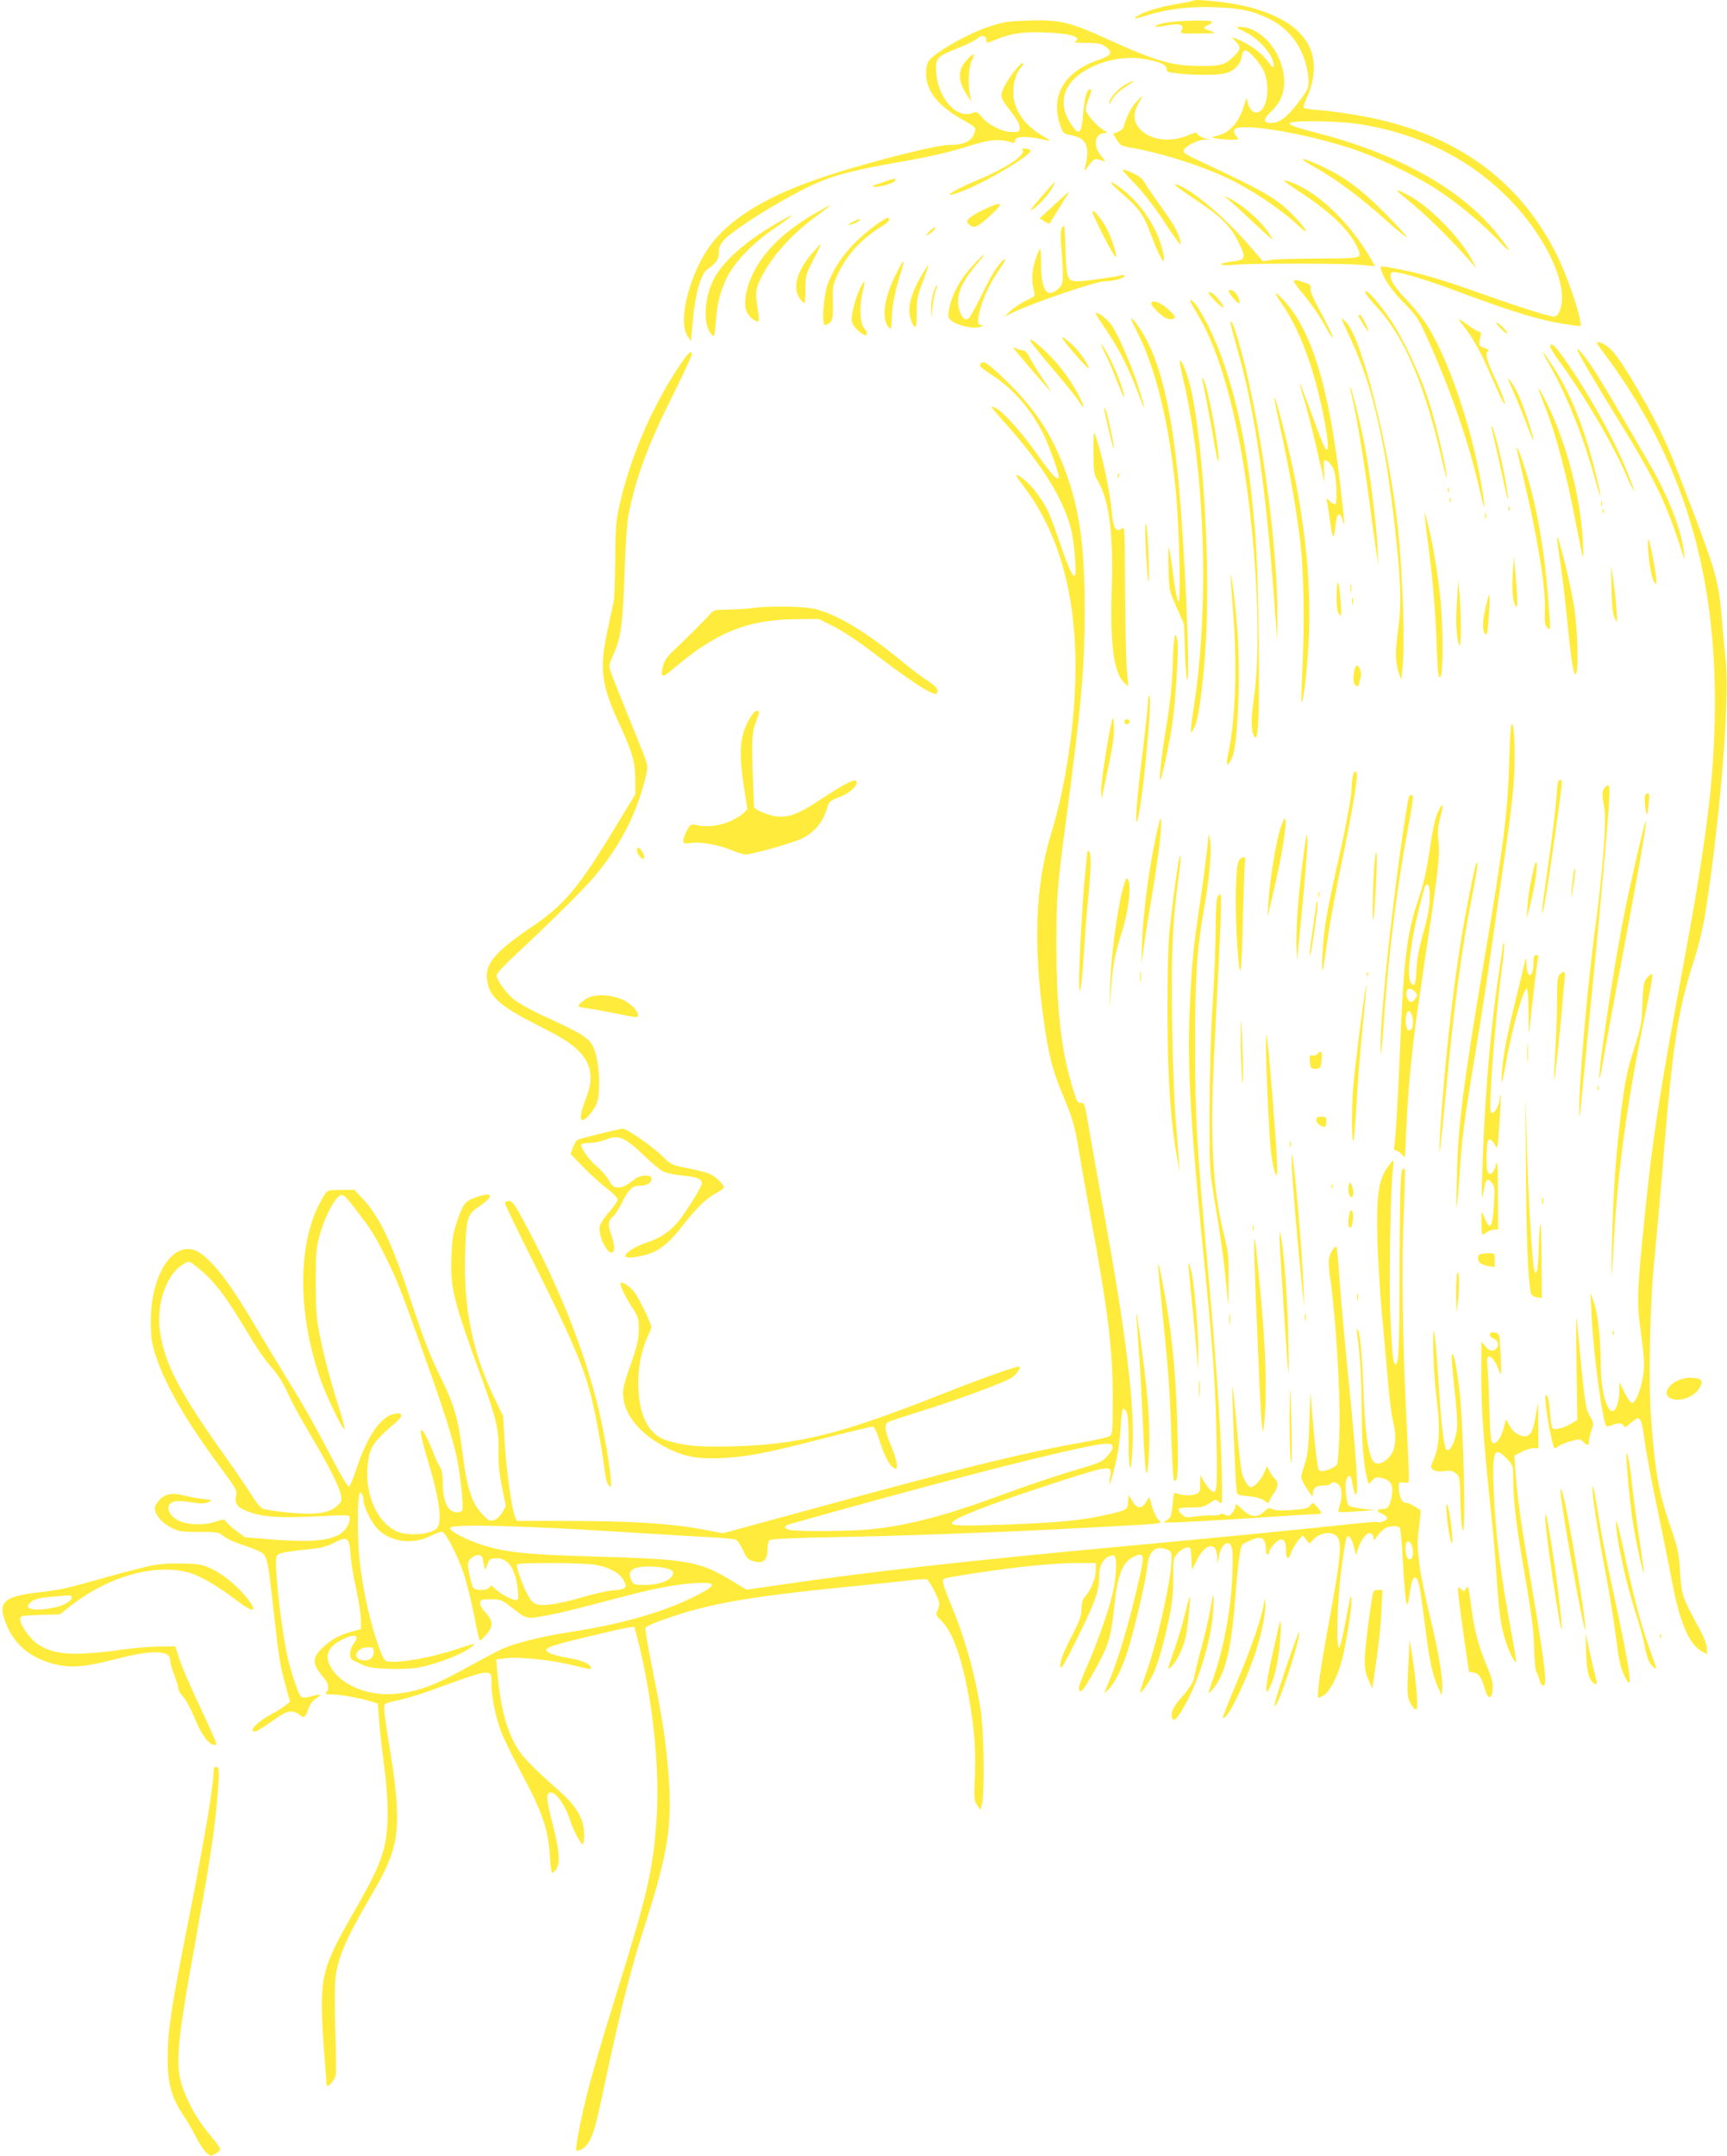 <?xml version="1.0" standalone="no"?>
<!DOCTYPE svg PUBLIC "-//W3C//DTD SVG 20010904//EN"
 "http://www.w3.org/TR/2001/REC-SVG-20010904/DTD/svg10.dtd">
<svg version="1.0" xmlns="http://www.w3.org/2000/svg"
 width="1026pt" height="1280pt" viewBox="0 0 1026 1280"
 preserveAspectRatio="xMidYMid meet">
<g transform="translate(0,1280) scale(0.1,-0.1)"
fill="#ffeb3b" stroke="none">
<path d="M7090 12797 c-3 -3 -50 -13 -105 -22 -100 -17 -193 -46 -230 -71 -26
-19 -11 -17 60 5 118 37 255 54 403 48 151 -5 221 -20 322 -69 125 -61 209
-179 229 -321 12 -82 9 -91 -61 -182 -62 -81 -108 -115 -155 -115 -51 0 -51
22 1 70 72 67 93 158 60 271 -37 128 -147 230 -247 229 -29 0 -27 -3 30 -30
70 -34 145 -111 163 -166 15 -44 5 -56 -17 -23 -43 62 -117 118 -201 150 l-27
10 28 -29 c32 -34 29 -48 -20 -93 -47 -44 -69 -50 -181 -51 -178 0 -266 25
-571 163 -214 98 -278 113 -461 107 -131 -5 -154 -9 -245 -40 -99 -33 -259
-120 -323 -175 -27 -22 -35 -38 -39 -75 -12 -108 54 -205 197 -288 104 -59
100 -56 88 -92 -16 -46 -61 -68 -141 -68 -67 0 -296 -54 -593 -140 -398 -116
-646 -243 -797 -411 -143 -156 -239 -485 -172 -585 l20 -29 12 132 c13 147 48
268 84 293 55 39 69 59 69 99 0 31 7 49 31 76 61 69 400 276 566 345 108 45
233 76 488 120 155 27 278 55 378 86 149 47 199 52 275 29 16 -6 22 -3 22 8 0
31 76 32 200 1 14 -3 0 8 -30 26 -116 66 -180 159 -180 262 0 60 18 118 47
150 9 10 14 21 11 23 -10 10 -83 -81 -110 -136 -30 -62 -30 -64 47 -164 31
-41 44 -68 43 -85 -3 -23 -7 -25 -49 -24 -58 2 -138 42 -176 89 -27 33 -31 34
-59 23 -92 -34 -201 89 -212 241 -6 86 2 95 128 145 52 20 104 46 116 57 26
24 54 19 54 -10 0 -18 3 -18 60 5 90 37 162 47 295 41 149 -6 217 -28 171 -54
-8 -5 22 -8 69 -8 69 0 88 -4 112 -21 47 -35 37 -54 -41 -80 -204 -69 -288
-214 -227 -389 17 -47 20 -50 61 -57 97 -17 120 -71 84 -198 -5 -19 1 -14 25
18 33 44 34 45 91 24 8 -3 0 11 -17 31 -52 59 -40 137 20 137 20 0 19 2 -8 18
-43 27 -105 99 -105 122 0 10 9 42 20 70 16 40 17 50 6 50 -19 0 -33 -49 -41
-143 -9 -116 -22 -133 -62 -79 -54 73 -68 147 -39 216 52 124 274 215 455 187
95 -15 141 -34 141 -60 0 -17 10 -21 68 -27 87 -11 227 -11 274 -1 55 11 97
51 104 98 4 26 12 39 22 39 26 0 98 -85 116 -136 39 -116 0 -254 -66 -229 -18
7 -38 47 -39 78 0 12 -8 -5 -18 -38 -30 -103 -87 -166 -164 -182 -31 -7 -31
-7 -7 -14 14 -4 52 -7 84 -8 58 -1 59 -1 42 18 -10 11 -16 28 -14 38 11 55
479 -26 764 -133 129 -47 327 -146 434 -215 124 -80 276 -206 371 -306 85 -90
84 -76 -3 34 -207 263 -580 474 -1053 598 -164 43 -188 52 -180 65 10 16 282
12 398 -5 365 -55 674 -209 912 -456 179 -186 305 -423 305 -576 0 -61 -22
-113 -48 -113 -27 0 -222 62 -427 135 -262 94 -383 128 -568 160 -37 6 -38 5
-32 -17 18 -57 65 -126 138 -199 72 -72 83 -90 137 -208 134 -296 245 -615
305 -876 38 -169 45 -165 15 10 -56 330 -188 722 -311 926 -27 45 -86 121
-133 169 -83 86 -111 139 -88 162 14 14 170 -30 379 -108 355 -132 518 -181
682 -203 l63 -8 -6 41 c-11 69 -84 275 -133 374 -229 467 -630 747 -1208 841
-66 11 -159 23 -208 27 -48 3 -89 10 -92 14 -3 4 6 32 19 61 124 281 -31 482
-429 555 -94 17 -236 29 -245 21z"/>
<path d="M6964 12670 c-40 -4 -80 -13 -90 -19 -25 -14 -6 -14 70 0 67 12 93 1
75 -32 -9 -18 -5 -19 103 -18 100 1 109 2 76 13 -50 15 -55 24 -24 35 14 6 26
15 26 21 0 11 -126 11 -236 0z"/>
<path d="M5746 12446 c-58 -60 -58 -121 -1 -211 l26 -40 -8 35 c-14 63 -9 172
10 209 24 48 13 51 -27 7z"/>
<path d="M6689 12300 c-43 -23 -99 -84 -98 -108 0 -14 2 -14 9 3 15 34 43 62
94 94 55 34 52 41 -5 11z"/>
<path d="M6748 12192 c-30 -33 -55 -84 -74 -150 -2 -7 -17 -18 -32 -25 l-29
-12 22 -36 c21 -33 29 -37 97 -48 168 -30 393 -101 548 -173 145 -67 323 -185
433 -287 70 -65 57 -32 -19 49 -103 109 -166 146 -567 334 -76 35 -98 49 -95
63 4 22 82 63 123 64 l30 1 -33 9 c-18 6 -35 16 -38 24 -5 11 -14 10 -52 -7
-109 -47 -231 -31 -292 38 -38 44 -40 92 -5 152 13 23 22 42 21 42 -2 0 -19
-17 -38 -38z"/>
<path d="M6075 11910 c19 -31 -93 -106 -270 -180 -158 -66 -229 -118 -91 -66
138 52 413 214 408 241 -1 6 -13 11 -28 13 -18 2 -24 0 -19 -8z"/>
<path d="M7787 11821 c151 -84 287 -185 461 -341 57 -51 106 -90 109 -87 3 3
-55 66 -128 140 -143 144 -239 215 -373 278 -115 54 -158 60 -69 10z"/>
<path d="M6734 11718 c52 -53 116 -134 176 -225 52 -79 97 -143 101 -143 10 0
-4 48 -29 95 -11 22 -53 86 -94 141 -40 56 -81 116 -90 133 -16 29 -57 54
-125 75 -12 4 12 -27 61 -76z"/>
<path d="M5245 11718 c-76 -25 -83 -32 -24 -25 51 7 99 26 99 39 0 11 -5 10
-75 -14z"/>
<path d="M7709 11669 c183 -118 301 -228 349 -326 21 -43 24 -55 14 -65 -10
-10 -74 -13 -250 -13 -130 0 -255 -4 -278 -9 l-40 -8 -88 101 c-149 171 -353
340 -431 356 -19 4 19 -25 105 -82 163 -108 218 -161 266 -257 48 -97 45 -109
-31 -118 -96 -12 -91 -29 6 -20 109 9 627 9 746 0 l92 -8 -30 53 c-121 204
-303 380 -457 440 -76 30 -68 18 27 -44z"/>
<path d="M6205 11653 c-96 -111 -93 -108 -69 -95 28 15 99 93 118 131 9 17 15
31 13 31 -2 0 -30 -30 -62 -67z"/>
<path d="M6601 11714 c2 -6 39 -41 81 -78 89 -77 113 -114 162 -244 54 -147
92 -190 61 -71 -39 150 -147 299 -279 385 -16 10 -27 14 -25 8z"/>
<path d="M8310 11657 c8 -7 53 -45 100 -84 85 -71 222 -208 314 -313 l48 -55
-28 53 c-67 128 -250 315 -372 380 -63 34 -86 41 -62 19z"/>
<path d="M6261 11582 l-84 -78 27 -18 c15 -10 29 -16 31 -14 1 2 22 35 45 73
24 39 49 80 58 93 8 12 13 22 11 22 -2 0 -42 -35 -88 -78z"/>
<path d="M7310 11604 c25 -21 81 -72 125 -114 44 -41 91 -84 104 -95 l25 -20
-21 34 c-45 73 -159 174 -243 215 -34 17 -33 16 10 -20z"/>
<path d="M5845 11556 c-38 -18 -78 -42 -88 -53 -16 -19 -16 -21 3 -38 26 -24
48 -14 123 55 87 79 76 90 -38 36z"/>
<path d="M4845 11535 c-229 -131 -369 -290 -410 -467 -17 -77 -8 -127 32 -158
38 -30 46 -26 39 23 -20 131 -19 143 8 202 58 127 178 265 328 376 119 88 119
90 3 24z"/>
<path d="M6490 11541 c0 -19 131 -273 138 -267 12 12 -33 140 -67 194 -40 61
-71 93 -71 73z"/>
<path d="M4617 11476 c-186 -106 -327 -232 -379 -338 -57 -116 -62 -273 -10
-324 16 -17 17 -13 24 72 10 120 24 175 65 263 43 91 155 208 283 295 132 91
137 100 17 32z"/>
<path d="M5195 11458 c-136 -100 -231 -218 -277 -344 -27 -76 -38 -244 -16
-244 8 0 22 8 32 18 13 16 16 37 14 118 -2 92 0 103 28 164 59 124 142 213
276 295 31 19 40 36 21 42 -4 2 -39 -20 -78 -49z"/>
<path d="M5068 11484 c-16 -8 -28 -17 -28 -19 0 -7 60 17 66 26 8 13 -7 10
-38 -7z"/>
<path d="M6311 11451 c-11 -20 -12 -47 -5 -130 14 -190 13 -209 -20 -237 -66
-57 -100 -9 -101 142 0 56 -3 100 -7 98 -3 -2 -16 -34 -28 -70 -22 -65 -23
-131 -5 -191 6 -20 0 -25 -46 -46 -30 -14 -72 -41 -94 -61 l-40 -37 43 21
c129 63 502 190 556 190 51 0 116 18 116 31 0 6 -8 8 -17 5 -33 -10 -217 -36
-259 -36 -64 0 -68 11 -74 189 -4 140 -6 153 -19 132z"/>
<path d="M5519 11424 c-21 -24 -22 -26 -3 -16 25 13 50 42 37 42 -5 0 -20 -12
-34 -26z"/>
<path d="M4827 11299 c-92 -105 -121 -208 -76 -270 11 -16 23 -29 27 -29 4 0
7 37 7 83 0 78 2 86 47 175 27 50 46 92 44 92 -3 0 -25 -23 -49 -51z"/>
<path d="M5777 11221 c-72 -77 -121 -167 -137 -251 -10 -51 -9 -56 11 -73 36
-29 125 -50 167 -39 25 7 30 10 15 11 -27 1 -29 22 -9 98 20 74 59 155 111
229 24 35 40 64 36 64 -22 0 -79 -85 -136 -205 -35 -72 -71 -137 -79 -144 -22
-18 -42 0 -57 49 -24 79 8 160 109 278 63 74 46 65 -31 -17z"/>
<path d="M5316 11158 c-66 -136 -80 -259 -34 -304 11 -12 14 -3 16 57 2 76 20
167 53 267 12 35 19 66 16 69 -3 3 -26 -37 -51 -89z"/>
<path d="M5482 11177 c-45 -75 -71 -139 -78 -190 -7 -46 8 -108 29 -126 10 -7
13 11 13 82 0 81 5 104 37 187 20 52 35 96 33 97 -1 1 -16 -21 -34 -50z"/>
<path d="M7686 11132 c-2 -4 24 -41 59 -82 35 -41 88 -116 117 -167 28 -51 53
-91 55 -89 5 5 -25 68 -84 177 -33 61 -50 103 -47 116 4 15 -1 23 -23 31 -50
19 -71 23 -77 14z"/>
<path d="M5111 11091 c-25 -49 -51 -143 -51 -186 0 -22 10 -40 33 -63 34 -33
57 -41 57 -20 0 6 -8 20 -17 30 -24 26 -28 127 -10 208 9 36 14 66 12 68 -2 2
-13 -14 -24 -37z"/>
<path d="M5546 11064 c-9 -26 -15 -70 -15 -98 l2 -51 7 65 c5 36 13 78 19 94
7 16 10 31 7 33 -2 2 -11 -17 -20 -43z"/>
<path d="M7300 11071 c0 -13 50 -71 60 -71 15 0 -11 60 -30 70 -23 12 -30 13
-30 1z"/>
<path d="M8110 11068 c0 -10 29 -48 64 -85 172 -184 293 -470 402 -953 13 -58
21 -82 18 -55 -9 87 -74 354 -116 474 -50 146 -139 333 -212 445 -68 102 -155
200 -156 174z"/>
<path d="M7180 11062 c0 -12 81 -94 87 -88 8 8 -44 74 -67 86 -11 6 -20 7 -20
2z"/>
<path d="M7614 10998 c65 -94 121 -211 170 -360 64 -192 125 -508 98 -508 -11
0 -28 42 -111 270 -28 74 -50 131 -50 127 -1 -4 12 -53 29 -107 16 -55 45
-166 64 -248 18 -81 39 -167 45 -192 l10 -45 -3 62 c-2 34 -2 64 1 67 12 12
42 -16 57 -54 16 -41 23 -190 9 -203 -3 -4 -18 3 -31 15 -23 22 -24 22 -19 3
3 -11 11 -62 18 -113 6 -51 15 -95 19 -97 4 -2 10 23 13 56 8 90 29 101 48 25
11 -41 3 44 -22 254 -67 558 -167 884 -326 1060 -24 27 -49 50 -54 50 -4 0 11
-28 35 -62z"/>
<path d="M7070 11014 c0 -3 19 -38 43 -77 111 -185 202 -473 267 -852 84 -493
115 -1110 70 -1425 -20 -141 -19 -204 5 -237 22 -29 28 162 22 622 -6 418 -13
552 -42 820 -52 471 -164 862 -314 1102 -23 37 -51 63 -51 47z"/>
<path d="M6840 10997 c0 -15 55 -69 87 -86 22 -11 53 -6 53 9 0 5 -21 27 -46
49 -46 40 -94 54 -94 28z"/>
<path d="M6510 10936 c0 -3 29 -47 64 -99 74 -109 131 -221 186 -367 49 -130
51 -119 5 27 -39 124 -120 312 -159 369 -29 43 -96 92 -96 70z"/>
<path d="M8070 10925 c0 -2 14 -26 30 -52 17 -26 30 -44 30 -41 0 18 -41 98
-50 98 -5 0 -10 -2 -10 -5z"/>
<path d="M6720 10905 c0 -3 18 -41 40 -84 108 -216 186 -538 225 -931 21 -213
32 -679 15 -664 -6 7 -21 81 -31 165 -11 84 -22 156 -25 159 -3 3 -4 -53 -2
-125 3 -129 4 -131 48 -230 l44 -100 6 -162 c3 -89 8 -165 13 -169 20 -20 -13
753 -49 1146 -42 465 -115 763 -230 936 -34 50 -54 73 -54 59z"/>
<path d="M7970 10909 c0 -4 22 -53 49 -110 140 -295 221 -654 281 -1253 24
-241 25 -357 4 -502 -16 -112 -14 -185 8 -245 l13 -34 6 55 c17 141 4 566 -27
850 -50 470 -214 1120 -305 1215 -16 16 -29 27 -29 24z"/>
<path d="M8691 10869 c59 -73 105 -157 167 -300 32 -74 64 -144 71 -155 29
-45 -2 45 -50 146 -50 107 -58 143 -38 156 7 4 -2 12 -22 18 -34 12 -36 15
-23 69 4 18 2 27 -6 27 -7 0 -33 15 -59 33 -74 53 -78 53 -40 6z"/>
<path d="M7310 10883 c0 -6 15 -65 34 -130 109 -378 173 -811 226 -1518 l18
-240 1 130 c3 440 -103 1203 -230 1645 -27 94 -49 145 -49 113z"/>
<path d="M8890 10884 c0 -13 58 -69 65 -63 2 3 -11 21 -30 39 -19 19 -35 29
-35 24z"/>
<path d="M6311 10793 c7 -20 150 -185 156 -179 8 8 -52 97 -89 132 -49 45 -72
61 -67 47z"/>
<path d="M6120 10781 c0 -10 47 -68 194 -242 44 -52 88 -109 99 -127 30 -51
31 -30 1 30 -40 80 -101 166 -163 232 -65 68 -131 122 -131 107z"/>
<path d="M6566 10700 c20 -41 54 -120 75 -175 42 -110 53 -109 15 1 -25 74
-84 196 -111 229 -9 11 1 -14 21 -55z"/>
<path d="M9514 10723 c484 -639 693 -1325 673 -2208 -9 -384 -56 -745 -192
-1475 -135 -724 -179 -1008 -225 -1470 -42 -415 -46 -501 -27 -640 26 -195 29
-233 18 -302 -13 -81 -45 -158 -65 -158 -8 0 -28 28 -45 63 l-30 62 -1 -58 c0
-61 -23 -121 -43 -115 -38 12 -67 135 -67 282 -1 148 -17 293 -40 361 l-21 60
6 -130 c9 -216 66 -639 88 -662 4 -3 18 -1 32 5 35 16 64 15 71 -3 5 -12 13
-9 40 15 19 16 38 30 43 30 19 0 28 -30 40 -125 7 -55 33 -194 56 -310 58
-279 79 -384 110 -543 45 -235 99 -362 173 -405 l32 -19 0 35 c0 22 -15 63
-40 109 -109 202 -109 202 -119 343 -7 121 -12 142 -65 295 -62 182 -84 306
-107 618 -16 228 -7 692 20 947 11 110 34 368 51 574 55 682 89 904 178 1181
31 94 58 206 71 285 90 565 148 1273 123 1520 -7 60 -17 170 -23 243 -19 235
-31 275 -266 882 -69 180 -135 312 -253 511 -94 158 -134 210 -182 235 -47 25
-51 15 -14 -33z"/>
<path d="M9210 10743 c0 -8 22 -45 49 -82 150 -203 321 -493 403 -683 23 -53
44 -95 46 -94 2 2 -15 50 -38 107 -77 195 -230 471 -378 681 -55 77 -82 101
-82 71z"/>
<path d="M6020 10735 c0 -5 193 -230 223 -260 5 -5 -17 31 -51 80 -33 50 -68
107 -78 128 -11 23 -25 37 -37 37 -10 0 -27 5 -38 10 -10 6 -19 8 -19 5z"/>
<path d="M9370 10724 c0 -12 110 -200 253 -431 212 -342 292 -512 381 -809 3
-10 3 5 0 34 -12 126 -88 325 -196 513 -290 502 -349 599 -412 674 -14 17 -25
25 -26 19z"/>
<path d="M4026 10613 c-161 -246 -282 -531 -347 -818 -19 -85 -23 -131 -24
-315 -1 -118 -5 -228 -8 -245 -3 -16 -20 -94 -37 -172 -50 -235 -39 -327 68
-558 78 -169 96 -230 96 -335 l1 -85 -128 -210 c-210 -346 -297 -448 -482
-574 -244 -165 -296 -235 -265 -352 20 -74 92 -133 271 -224 168 -85 217 -115
268 -166 77 -78 89 -163 41 -284 -31 -78 -38 -125 -19 -125 21 0 75 67 87 107
18 62 15 198 -7 278 -28 99 -40 108 -335 244 -60 28 -129 68 -154 88 -48 39
-102 116 -102 144 0 10 57 70 128 135 208 194 390 374 457 454 155 186 255
383 305 606 11 50 10 52 -56 215 -139 342 -164 405 -164 423 0 11 11 42 24 70
44 92 56 183 66 476 5 169 15 305 24 354 43 222 117 420 275 733 55 112 101
210 101 218 0 33 -24 10 -84 -82z"/>
<path d="M9197 10648 c103 -176 203 -422 272 -668 51 -186 53 -157 2 43 -64
250 -144 447 -245 602 -31 47 -58 85 -60 85 -3 0 11 -28 31 -62z"/>
<path d="M7025 10566 c136 -562 162 -1373 64 -1985 -10 -68 -17 -126 -14 -129
2 -3 14 15 25 40 27 62 59 335 68 591 16 455 -22 1056 -87 1382 -18 89 -57
195 -71 195 -4 0 3 -42 15 -94z"/>
<path d="M5827 10643 c-14 -14 -5 -23 65 -69 126 -81 232 -202 307 -352 30
-60 91 -228 91 -251 0 -35 -39 5 -132 137 -99 138 -194 243 -245 271 -13 6
-23 9 -23 6 0 -4 44 -56 98 -116 203 -230 323 -422 372 -599 23 -81 40 -290
23 -290 -14 0 -40 60 -94 218 -57 165 -66 185 -126 269 -39 56 -103 113 -126
113 -4 0 17 -32 46 -70 277 -364 367 -896 267 -1577 -29 -193 -56 -318 -111
-502 -88 -293 -100 -652 -38 -1090 28 -201 52 -296 108 -430 66 -158 77 -196
101 -346 12 -71 41 -236 65 -366 109 -588 136 -806 136 -1109 0 -171 -2 -206
-15 -215 -8 -6 -72 -22 -143 -34 -370 -66 -697 -146 -1548 -378 l-610 -166
-85 16 c-213 42 -441 57 -873 57 l-267 0 -11 27 c-20 54 -49 260 -60 426 l-10
170 -54 111 c-128 267 -181 530 -172 842 6 227 11 242 87 294 94 64 76 88 -35
47 -52 -20 -67 -40 -100 -139 -23 -69 -29 -105 -33 -208 -6 -194 8 -251 186
-740 81 -224 96 -290 94 -410 -2 -75 4 -137 20 -218 l23 -113 -20 -37 c-12
-21 -32 -41 -47 -46 -24 -9 -32 -6 -59 20 -73 69 -103 155 -130 369 -27 215
-48 288 -136 468 -57 115 -98 221 -168 433 -122 371 -192 516 -302 630 l-39
40 -79 -1 c-76 0 -79 -1 -98 -30 -156 -245 -168 -661 -30 -1075 35 -106 144
-333 150 -313 2 5 -14 66 -36 134 -51 161 -84 287 -113 429 -19 96 -22 147
-22 310 0 169 3 205 22 273 26 94 75 197 108 228 29 27 34 24 118 -86 81 -105
104 -142 165 -264 67 -133 91 -193 232 -590 119 -333 163 -473 193 -606 20
-91 41 -288 33 -309 -9 -22 -53 -20 -76 3 -27 27 -41 83 -41 161 0 41 -5 73
-14 86 -8 11 -31 61 -51 112 -20 50 -44 97 -52 104 -15 12 -16 9 -10 -28 4
-22 23 -94 43 -160 65 -215 83 -354 49 -388 -38 -38 -173 -48 -240 -17 -112
51 -186 214 -172 381 10 116 28 145 172 268 44 38 37 59 -15 47 -79 -17 -157
-131 -220 -318 -20 -61 -41 -112 -47 -114 -6 -2 -51 74 -101 169 -102 197
-158 296 -276 488 -46 74 -127 209 -181 300 -143 241 -231 359 -318 425 -146
109 -301 -96 -301 -400 0 -86 5 -126 23 -185 57 -184 181 -400 398 -692 79
-106 93 -130 87 -152 -12 -48 2 -72 55 -94 82 -36 178 -45 366 -37 267 12 250
13 253 -10 1 -11 -7 -35 -18 -53 -46 -74 -168 -94 -444 -72 l-161 13 -57 43
c-31 24 -58 49 -60 56 -3 8 -17 7 -53 -5 -73 -25 -172 -22 -226 6 -68 36 -80
99 -22 113 15 4 59 2 98 -5 56 -9 78 -9 101 0 28 12 27 13 -33 20 -34 4 -79
12 -100 18 -72 20 -118 14 -152 -20 -17 -17 -31 -40 -31 -52 0 -39 38 -85 92
-114 49 -26 62 -28 169 -28 94 0 121 -3 135 -16 26 -23 69 -43 134 -64 30 -10
72 -26 92 -36 45 -23 48 -36 83 -349 32 -288 40 -335 72 -449 l26 -94 -29 -24
c-16 -12 -54 -36 -85 -52 -82 -45 -136 -101 -96 -101 12 0 32 12 150 93 49 32
80 34 115 7 29 -24 36 -19 54 35 8 25 25 48 47 62 38 26 31 28 -34 11 -38 -10
-47 -10 -59 2 -14 15 -58 144 -77 229 -32 140 -69 442 -69 562 0 45 2 48 33
58 17 6 82 15 142 21 89 8 121 16 169 40 81 41 91 34 99 -72 3 -46 18 -137 33
-203 15 -66 27 -146 28 -179 l1 -58 -52 -14 c-74 -19 -126 -48 -178 -98 -62
-59 -61 -96 6 -174 31 -34 37 -70 17 -90 -9 -9 -1 -12 35 -12 50 0 173 -23
236 -43 l36 -12 7 -100 c4 -55 17 -172 29 -260 29 -208 29 -389 1 -496 -28
-105 -63 -177 -193 -404 -140 -245 -170 -327 -176 -480 -3 -60 2 -199 11 -307
9 -109 16 -205 16 -214 0 -29 49 24 55 60 3 17 2 134 -3 260 -4 126 -4 262 0
302 14 131 60 238 212 498 136 232 163 327 153 541 -3 66 -19 201 -36 300 -41
250 -45 291 -31 300 6 4 43 14 82 22 39 8 121 33 182 55 381 138 366 136 366
36 0 -73 24 -191 56 -277 14 -36 64 -140 113 -231 136 -255 168 -349 178 -512
3 -54 9 -98 14 -98 4 0 15 10 23 22 25 35 19 113 -19 261 -39 150 -42 185 -19
194 31 12 93 -73 124 -172 16 -51 61 -135 72 -135 4 0 8 26 8 58 0 90 -41 164
-143 255 -179 158 -235 218 -270 286 -54 102 -86 235 -102 418 l-7 81 57 7
c76 10 270 -10 395 -41 117 -28 110 -27 110 -14 0 20 -55 44 -131 56 -43 7
-91 19 -106 26 -59 28 -36 39 190 94 120 29 238 56 262 60 l44 6 10 -38 c95
-358 143 -791 121 -1107 -20 -300 -53 -441 -240 -1041 -67 -213 -141 -465
-165 -560 -46 -181 -80 -355 -70 -364 3 -3 17 1 31 8 48 26 73 88 114 282 115
542 170 763 261 1047 137 428 163 590 141 889 -16 204 -32 314 -93 616 -27
137 -48 255 -45 261 2 7 44 27 93 44 269 98 505 140 1116 201 166 16 335 34
376 39 40 5 80 7 87 4 16 -6 74 -119 74 -144 0 -10 -5 -29 -11 -43 -11 -22 -8
-28 24 -59 73 -69 136 -261 178 -547 22 -149 27 -254 19 -420 -4 -83 -2 -100
14 -125 l20 -30 9 30 c17 55 13 438 -7 562 -33 213 -95 434 -178 631 -22 53
-43 109 -45 123 -5 26 -2 27 59 38 282 48 571 81 726 81 l122 0 0 -42 c0 -47
-30 -121 -62 -155 -15 -16 -22 -37 -23 -75 -1 -44 -12 -74 -63 -172 -55 -105
-77 -178 -54 -175 4 0 51 89 104 197 95 192 118 258 118 342 0 57 19 99 51
116 16 8 34 12 39 9 19 -12 11 -150 -15 -246 -28 -109 -99 -307 -156 -432 -21
-48 -39 -96 -39 -106 0 -43 20 -26 68 57 108 188 122 231 142 427 18 179 48
258 110 290 64 33 71 16 44 -102 -64 -283 -123 -484 -184 -632 l-30 -75 26 25
c36 33 87 137 117 239 43 142 105 411 112 484 10 99 48 133 119 106 22 -8 26
-16 26 -52 0 -122 -84 -498 -155 -693 -19 -54 -33 -100 -31 -102 6 -6 50 55
74 102 28 56 67 189 96 333 20 92 26 152 26 242 0 117 1 120 28 150 15 16 38
31 52 32 24 3 25 1 28 -65 l3 -68 32 63 c50 98 116 106 118 14 l1 -41 9 45
c18 91 78 108 81 23 7 -237 -34 -510 -111 -737 -17 -50 -31 -92 -31 -94 0 -12
34 26 56 63 54 93 83 235 104 515 11 151 28 282 38 296 10 13 80 44 100 44 28
0 42 -21 42 -62 0 -21 5 -38 10 -38 6 0 10 6 10 14 0 22 50 76 70 76 21 0 30
-19 30 -63 0 -54 15 -62 30 -18 7 22 26 55 41 73 l29 33 19 -25 20 -25 26 27
c31 34 89 46 124 27 49 -27 43 -102 -40 -554 -49 -269 -69 -415 -55 -415 5 0
21 9 37 20 34 25 81 120 103 210 24 101 56 297 55 343 -1 58 -6 39 -37 -130
-15 -81 -32 -147 -37 -145 -18 4 -10 279 14 467 13 99 27 184 32 189 14 15 29
-6 43 -59 l12 -48 13 40 c18 56 53 98 74 90 10 -4 17 -16 17 -28 0 -19 3 -17
23 12 12 18 34 39 47 46 31 16 77 17 86 1 4 -6 11 -70 15 -142 12 -219 21
-316 29 -311 4 2 10 29 14 59 15 128 46 135 65 13 6 -39 20 -143 31 -230 22
-177 43 -270 74 -337 l21 -45 3 34 c5 51 -16 189 -50 336 -66 282 -77 334 -88
429 -10 79 -10 119 0 198 7 54 11 100 9 102 -33 22 -66 41 -74 42 -5 1 -15 2
-21 3 -16 2 -34 47 -34 88 0 34 1 35 30 31 30 -4 30 -4 30 41 0 25 -7 181 -15
346 -23 468 -29 900 -16 1199 6 148 9 271 6 274 -24 24 -28 -44 -30 -565 -1
-510 -5 -593 -25 -593 -14 0 -20 63 -30 284 -9 209 1 781 16 884 3 23 4 42 1
42 -3 0 -20 -21 -38 -46 -50 -72 -63 -173 -56 -429 4 -115 15 -307 26 -425 11
-118 27 -298 36 -400 8 -102 22 -212 30 -245 28 -113 15 -190 -40 -233 -38
-30 -69 -28 -84 4 -28 62 -42 179 -51 414 -9 226 -21 345 -36 359 -4 3 -4 -16
0 -44 17 -114 25 -261 26 -435 0 -193 11 -328 30 -400 l11 -42 20 21 c22 24
33 25 77 10 39 -13 52 -49 39 -109 -12 -57 -23 -70 -59 -70 -33 0 -29 -16 8
-30 13 -5 24 -16 24 -24 0 -14 -44 -31 -58 -22 -4 2 -86 -4 -182 -15 -225 -25
-767 -78 -1320 -129 -943 -87 -1536 -154 -2050 -230 l-195 -28 -81 49 c-203
123 -260 132 -864 149 -371 11 -493 24 -638 72 -98 33 -187 82 -177 98 15 24
465 11 1095 -30 162 -10 360 -22 440 -26 80 -4 153 -11 163 -16 10 -5 28 -33
42 -63 20 -46 29 -55 61 -64 60 -17 84 5 84 79 0 20 6 42 13 47 7 6 164 13
382 17 359 6 937 27 1315 46 479 25 587 31 607 36 22 4 23 4 3 24 -10 10 -27
45 -36 76 l-16 57 -20 -32 c-27 -42 -53 -40 -81 7 l-22 37 -3 -42 c-3 -47 -6
-49 -135 -78 -136 -31 -278 -45 -578 -56 -334 -12 -372 -9 -308 30 59 36 273
115 586 217 338 109 341 109 327 30 -11 -72 5 -33 31 75 16 63 28 149 32 217
3 62 10 115 14 118 4 2 14 -6 21 -18 9 -16 13 -72 13 -185 0 -179 15 -198 23
-27 12 267 -37 665 -173 1414 -36 195 -75 418 -88 495 -22 131 -25 140 -45
137 -18 -3 -24 7 -46 77 -70 222 -100 476 -100 851 0 294 2 331 54 725 95 712
114 928 114 1275 0 393 -34 621 -129 861 -83 211 -183 353 -369 529 -80 75
-103 89 -119 73z m-4671 -5355 c101 -75 171 -162 289 -358 93 -154 115 -186
186 -270 25 -30 60 -87 77 -127 16 -40 75 -149 131 -243 114 -191 177 -316
187 -368 6 -31 3 -39 -24 -63 -49 -44 -121 -54 -282 -40 -74 7 -146 18 -159
24 -14 7 -42 41 -64 77 -22 36 -92 139 -157 230 -276 388 -363 554 -390 748
-22 158 38 334 134 393 39 24 37 24 72 -3z m5454 -1084 c0 -7 -14 -29 -31 -49
-25 -28 -48 -40 -118 -61 -176 -52 -331 -103 -506 -168 -333 -123 -551 -181
-777 -205 -106 -12 -420 -15 -481 -5 -41 7 -45 24 -6 35 785 221 1420 387
1734 453 159 33 185 33 185 0z m-4450 -314 c0 -33 40 -117 74 -157 73 -86 212
-109 324 -52 34 17 66 28 72 24 24 -15 92 -149 124 -245 19 -57 47 -171 63
-252 15 -81 30 -148 34 -148 4 0 21 16 38 35 42 48 41 83 -4 131 -22 23 -35
46 -33 58 3 19 10 21 64 21 58 0 65 -3 120 -46 92 -72 92 -72 191 -54 49 8
147 30 218 49 72 18 200 52 285 74 178 46 314 70 417 74 118 5 110 -17 -32
-86 -189 -92 -419 -157 -730 -206 -168 -26 -324 -65 -400 -99 -33 -15 -116
-59 -185 -97 -222 -124 -316 -158 -457 -171 -171 -14 -339 63 -388 180 -22 52
-2 96 57 131 88 51 133 44 88 -14 -11 -14 -20 -40 -20 -58 0 -31 4 -35 58 -59
48 -23 75 -28 170 -31 64 -3 139 1 175 7 123 24 269 81 327 130 21 17 4 13
-93 -19 -176 -59 -396 -93 -429 -68 -23 18 -84 209 -113 353 -37 186 -48 287
-49 455 -1 157 6 209 24 180 6 -8 10 -26 10 -40z m6231 -279 c9 -43 0 -73 -20
-69 -17 3 -28 66 -17 95 9 24 30 9 37 -26z m-5523 -66 c1 -11 5 -31 9 -45 5
-24 6 -24 18 10 9 29 17 36 43 38 76 8 124 -55 137 -180 6 -59 5 -68 -9 -68
-25 0 -95 38 -124 67 -22 22 -26 23 -34 9 -11 -19 -81 -22 -96 -3 -10 13 -32
105 -32 137 0 49 81 81 88 35z m660 -34 c83 -13 146 -44 173 -87 30 -50 22
-60 -58 -66 -37 -3 -122 -22 -188 -42 -66 -20 -152 -39 -192 -43 -84 -7 -100
2 -135 72 -24 45 -58 142 -58 162 0 10 39 13 198 13 108 0 225 -4 260 -9z
m428 -22 c37 -10 45 -15 42 -33 -5 -36 -80 -66 -164 -66 -66 0 -72 2 -82 25
-17 37 -15 52 10 69 27 19 128 21 194 5z m-1736 -499 c0 -35 -33 -56 -73 -46
-58 14 -27 76 38 76 32 0 35 -2 35 -30z"/>
<path d="M7144 10540 c25 -120 57 -294 72 -385 10 -60 20 -102 22 -93 10 52
-61 444 -90 488 -7 11 -8 9 -4 -10z"/>
<path d="M8960 10549 c0 -4 15 -40 34 -81 18 -41 50 -119 71 -173 20 -55 39
-102 42 -105 17 -18 -60 215 -93 280 -23 46 -53 90 -54 79z"/>
<path d="M8024 10480 c26 -99 72 -366 102 -590 19 -146 41 -305 49 -355 l14
-90 -5 105 c-6 128 -47 452 -75 598 -23 123 -78 344 -86 352 -3 3 -3 -6 1 -20z"/>
<path d="M9145 10475 c4 -11 22 -60 41 -108 62 -162 120 -382 175 -667 47
-242 49 -250 43 -126 -11 238 -74 506 -173 742 -43 101 -108 221 -86 159z"/>
<path d="M7571 10435 c-1 -5 17 -91 38 -190 48 -217 83 -415 112 -630 25 -180
31 -512 15 -820 -4 -93 -6 -168 -3 -165 14 13 39 253 44 421 9 289 -21 603
-88 929 -43 206 -116 488 -118 455z"/>
<path d="M6560 10375 c-1 -18 53 -245 58 -241 2 3 -6 50 -18 106 -20 97 -38
156 -40 135z"/>
<path d="M8861 10265 c-1 -5 11 -57 25 -115 14 -58 36 -157 49 -220 27 -131
33 -121 9 15 -23 135 -81 357 -83 320z"/>
<path d="M6496 10117 c1 -117 4 -136 23 -167 69 -113 96 -309 86 -640 -11
-331 12 -506 72 -561 l26 -24 -8 95 c-5 52 -9 239 -10 415 -4 475 -1 437 -26
423 -30 -19 -45 8 -53 95 -13 140 -64 374 -103 474 -5 13 -8 -29 -7 -110z"/>
<path d="M9010 10138 c0 -3 16 -73 36 -155 87 -366 136 -660 132 -799 -3 -79
0 -96 15 -111 18 -17 18 -15 12 77 -20 295 -54 530 -107 735 -34 132 -88 287
-88 253z"/>
<path d="M6641 9974 c0 -11 3 -14 6 -6 3 7 2 16 -1 19 -3 4 -6 -2 -5 -13z"/>
<path d="M8602 9890 c0 -14 2 -19 5 -12 2 6 2 18 0 25 -3 6 -5 1 -5 -13z"/>
<path d="M8612 9830 c0 -14 2 -19 5 -12 2 6 2 18 0 25 -3 6 -5 1 -5 -13z"/>
<path d="M9512 9810 c0 -14 2 -19 5 -12 2 6 2 18 0 25 -3 6 -5 1 -5 -13z"/>
<path d="M8962 9780 c0 -14 2 -19 5 -12 2 6 2 18 0 25 -3 6 -5 1 -5 -13z"/>
<path d="M9521 9764 c0 -11 3 -14 6 -6 3 7 2 16 -1 19 -3 4 -6 -2 -5 -13z"/>
<path d="M8466 9725 c2 -27 13 -117 24 -200 24 -191 38 -354 46 -577 6 -147 9
-176 21 -167 16 14 18 245 3 434 -12 143 -49 371 -80 485 -18 68 -19 70 -14
25z"/>
<path d="M8822 9735 c0 -16 2 -22 5 -12 2 9 2 23 0 30 -3 6 -5 -1 -5 -18z"/>
<path d="M6806 9570 c3 -80 9 -172 14 -205 6 -42 8 -10 4 110 -2 94 -9 186
-14 205 -7 25 -8 -8 -4 -110z"/>
<path d="M9250 9603 c0 -6 9 -71 20 -145 11 -73 29 -224 40 -336 24 -245 39
-337 52 -324 18 18 11 268 -11 403 -25 155 -101 456 -101 402z"/>
<path d="M9790 9564 c1 -70 19 -184 34 -212 l15 -27 1 31 c0 32 -38 235 -46
243 -2 2 -4 -13 -4 -35z"/>
<path d="M8987 9390 c-6 -101 1 -172 21 -192 9 -9 7 71 -7 222 l-7 75 -7 -105z"/>
<path d="M9574 9305 c2 -101 7 -150 19 -175 15 -34 16 -33 10 55 -3 50 -12
128 -19 175 l-13 85 3 -140z"/>
<path d="M7311 9380 c0 -14 6 -106 14 -205 26 -325 16 -637 -28 -847 -17 -77
-5 -89 23 -25 36 81 52 512 29 784 -12 144 -36 331 -38 293z"/>
<path d="M7941 9269 c-1 -72 3 -100 15 -115 14 -17 15 -12 9 67 -9 135 -23
163 -24 48z"/>
<path d="M8656 9236 c-9 -125 -4 -224 13 -266 12 -30 13 164 2 300 l-7 85 -8
-119z"/>
<path d="M8023 9305 c0 -22 2 -30 4 -17 2 12 2 30 0 40 -3 9 -5 -1 -4 -23z"/>
<path d="M8827 9198 c-10 -40 -17 -89 -17 -108 0 -38 14 -68 23 -52 8 11 22
232 15 232 -2 0 -12 -33 -21 -72z"/>
<path d="M8032 9230 c0 -19 2 -27 5 -17 2 9 2 25 0 35 -3 9 -5 1 -5 -18z"/>
<path d="M4470 9190 c-30 -5 -94 -8 -142 -9 -76 -1 -90 -4 -105 -22 -29 -34
-134 -139 -205 -206 -50 -46 -70 -72 -78 -103 -19 -71 -7 -78 51 -28 262 224
446 299 739 302 l135 1 87 -44 c49 -24 145 -87 214 -140 233 -178 359 -261
394 -261 5 0 10 9 10 20 0 14 -19 32 -57 57 -32 20 -101 72 -153 115 -211 174
-384 279 -516 312 -66 17 -271 20 -374 6z"/>
<path d="M6967 8858 c-4 -122 -14 -226 -35 -353 -31 -183 -49 -345 -38 -334 9
9 54 215 70 330 20 133 40 450 31 495 -13 73 -23 27 -28 -138z"/>
<path d="M8046 8819 c-10 -50 -7 -76 9 -89 12 -10 15 -7 20 17 4 15 8 34 11
41 5 16 -13 62 -25 62 -4 0 -11 -14 -15 -31z"/>
<path d="M6820 8631 c0 -21 -14 -148 -30 -282 -31 -244 -48 -438 -37 -429 26
24 98 750 74 750 -4 0 -7 -17 -7 -39z"/>
<path d="M4454 8535 c-59 -102 -67 -195 -34 -409 l20 -130 -21 -22 c-11 -12
-48 -35 -82 -50 -64 -28 -138 -37 -203 -22 -28 6 -33 4 -52 -31 -12 -21 -22
-49 -22 -60 0 -20 4 -22 43 -16 57 9 169 -11 242 -42 33 -14 71 -26 85 -26 37
0 283 69 333 94 79 40 126 97 151 183 11 37 17 42 71 63 60 23 105 61 105 89
0 29 -60 0 -236 -116 -114 -75 -171 -95 -245 -87 -45 6 -129 42 -129 56 -17
384 -16 434 10 502 24 64 24 69 5 69 -8 0 -26 -20 -41 -45z"/>
<path d="M6608 8530 c-22 -83 -69 -383 -66 -425 l3 -50 12 60 c7 33 24 115 38
183 17 81 25 146 23 190 -2 45 -5 59 -10 42z"/>
<path d="M6680 8515 c0 -8 7 -15 15 -15 8 0 15 7 15 15 0 8 -7 15 -15 15 -8 0
-15 -7 -15 -15z"/>
<path d="M8967 8298 c-10 -325 -30 -490 -152 -1213 -123 -731 -153 -972 -160
-1265 -3 -107 -3 -190 -1 -185 3 6 10 86 16 178 13 216 29 339 96 742 30 182
73 456 94 610 22 154 57 402 79 550 22 149 45 329 51 400 14 150 10 369 -6
385 -8 8 -13 -48 -17 -202z"/>
<path d="M8036 8189 c-3 -17 -6 -46 -6 -64 0 -52 -36 -245 -90 -481 -60 -268
-78 -375 -84 -524 -6 -133 3 -103 29 91 9 70 39 236 66 370 99 481 124 639
102 639 -6 0 -13 -14 -17 -31z"/>
<path d="M9247 8068 c-4 -57 -22 -211 -41 -343 -42 -295 -49 -351 -42 -344 7
7 39 206 81 509 40 291 39 280 22 280 -11 0 -16 -26 -20 -102z"/>
<path d="M9536 8125 c-19 -19 -20 -41 -5 -120 14 -75 -9 -383 -51 -690 -47
-341 -101 -955 -98 -1110 1 -52 2 -48 10 35 5 52 29 295 53 540 52 525 90 933
104 1120 19 246 18 256 -13 225z"/>
<path d="M9777 8083 c-9 -8 -7 -71 3 -103 7 -22 8 -23 9 -4 1 12 4 42 7 68 6
42 -1 57 -19 39z"/>
<path d="M8365 8048 c-75 -439 -168 -1280 -163 -1473 1 -71 3 -55 23 215 28
376 78 765 140 1094 19 99 32 183 29 188 -11 17 -23 7 -29 -24z"/>
<path d="M8547 7988 c-23 -50 -34 -100 -57 -257 -15 -102 -33 -180 -65 -274
-65 -191 -86 -358 -105 -827 -12 -310 -28 -582 -36 -627 -4 -24 -2 -33 7 -33
7 0 23 -9 34 -20 l22 -21 7 158 c13 287 36 508 91 878 107 717 111 749 99 865
-3 38 1 76 14 123 20 71 15 89 -11 35z m-53 -519 c-1 -53 -11 -111 -38 -205
-26 -94 -38 -157 -41 -220 -3 -90 -14 -113 -36 -73 -27 52 14 325 87 567 2 8
10 12 17 9 8 -3 12 -27 11 -78z m-90 -555 c19 -19 19 -24 2 -46 -18 -25 -35
-22 -46 7 -18 47 11 73 44 39z m-12 -158 c9 -40 -5 -80 -25 -73 -14 4 -21 59
-12 94 8 34 28 23 37 -21z"/>
<path d="M6886 7916 c-49 -195 -95 -516 -101 -711 l-4 -130 14 100 c7 55 29
195 49 310 19 116 40 260 47 322 11 111 9 164 -5 109z"/>
<path d="M7601 7863 c-27 -104 -58 -296 -65 -413 l-6 -95 25 105 c61 251 97
480 77 480 -5 0 -19 -35 -31 -77z"/>
<path d="M9741 7787 c-66 -284 -81 -355 -110 -512 -59 -315 -138 -850 -129
-877 2 -6 10 27 17 73 7 46 42 239 78 429 140 744 189 1018 180 1026 -1 2 -18
-61 -36 -139z"/>
<path d="M7181 7845 c0 -6 -8 -69 -16 -140 -9 -72 -24 -191 -36 -265 -39 -266
-48 -348 -59 -586 -18 -361 0 -695 75 -1454 63 -635 76 -808 82 -1131 6 -335
4 -351 -39 -312 -11 10 -28 34 -39 53 l-18 35 -1 -53 c0 -48 -2 -53 -27 -63
-28 -11 -85 -8 -114 5 -13 6 -17 -3 -22 -56 -7 -79 -13 -93 -40 -106 -19 -9
-16 -11 23 -11 45 -1 414 20 685 39 77 5 157 10 178 10 44 0 45 5 11 44 -25
28 -25 28 -40 8 -11 -17 -29 -21 -108 -27 -65 -5 -100 -4 -116 5 -19 10 -26 8
-49 -14 -39 -38 -80 -35 -127 9 -41 39 -44 41 -44 21 0 -8 -8 -24 -19 -37 -16
-21 -22 -22 -45 -11 -14 6 -26 7 -26 2 0 -5 -21 -8 -47 -7 -27 1 -73 -2 -104
-7 -51 -7 -59 -6 -78 13 -34 34 -26 41 53 41 62 0 79 4 111 25 35 25 38 25 56
9 18 -17 19 -15 19 52 0 270 -28 707 -80 1284 -71 785 -80 936 -80 1368 -1
401 10 569 50 799 34 194 49 352 39 422 -3 25 -7 41 -8 36z"/>
<path d="M7762 7845 c-39 -247 -66 -546 -60 -670 l3 -80 13 125 c33 333 53
574 49 603 -2 18 -5 27 -5 22z"/>
<path d="M3785 7761 c-8 -14 20 -61 36 -61 13 0 2 40 -16 58 -9 10 -15 11 -20
3z"/>
<path d="M6460 7743 c0 -4 -7 -71 -15 -148 -14 -140 -36 -530 -34 -635 2 -104
16 -5 29 194 6 105 18 251 26 325 16 159 18 257 4 266 -5 3 -10 3 -10 -2z"/>
<path d="M8167 7688 c-4 -29 -9 -132 -11 -228 -6 -214 9 -128 20 118 7 160 3
212 -9 110z"/>
<path d="M7006 7703 c-9 -30 -44 -290 -58 -428 -8 -83 -13 -266 -12 -505 1
-383 18 -629 59 -855 l14 -80 -5 65 c-2 36 -11 153 -20 260 -8 107 -18 363
-21 568 -6 392 2 590 37 849 17 130 19 169 6 126z"/>
<path d="M7359 7688 c-19 -35 -23 -281 -9 -493 17 -249 26 -208 34 160 4 160
9 305 12 323 5 25 3 32 -10 32 -8 0 -21 -10 -27 -22z"/>
<path d="M8767 7665 c-12 -41 -57 -265 -81 -410 -51 -299 -100 -736 -126
-1115 -18 -265 -8 -229 20 75 60 631 99 931 171 1293 17 84 29 158 26 165 -2
7 -7 3 -10 -8z"/>
<path d="M9115 7658 c-2 -13 -12 -54 -20 -92 -9 -38 -18 -104 -20 -145 l-5
-76 25 100 c25 101 43 235 32 235 -4 0 -9 -10 -12 -22z"/>
<path d="M9348 7615 c-4 -22 -9 -69 -12 -105 -5 -57 -3 -53 10 25 8 50 13 97
11 105 -2 8 -6 -3 -9 -25z"/>
<path d="M6681 7559 c-39 -122 -79 -408 -86 -614 l-4 -140 9 113 c11 153 24
222 67 355 38 118 55 267 35 302 -8 16 -11 13 -21 -16z"/>
<path d="M7832 7490 c0 -14 2 -19 5 -12 2 6 2 18 0 25 -3 6 -5 1 -5 -13z"/>
<path d="M7232 7473 c-5 -10 -10 -94 -10 -188 0 -93 -8 -296 -18 -450 -11
-172 -18 -415 -18 -630 -1 -338 0 -356 27 -515 38 -227 57 -362 72 -515 l12
-130 2 155 c1 136 -2 168 -24 255 -72 281 -88 588 -60 1125 41 803 45 910 34
910 -4 0 -12 -8 -17 -17z"/>
<path d="M7821 7440 c-1 -8 -10 -76 -21 -150 -20 -140 -23 -166 -16 -159 8 8
48 299 43 312 -4 8 -6 7 -6 -3z"/>
<path d="M8930 7196 c0 -4 -9 -66 -20 -137 -49 -317 -83 -685 -100 -1108 -10
-246 -9 -311 5 -219 10 67 21 78 46 48 20 -23 21 -32 14 -135 -9 -144 -23
-158 -62 -60 -10 27 -12 24 -12 -42 -1 -40 2 -73 7 -73 4 0 16 7 26 15 11 8
30 15 43 15 l23 0 -1 213 c-1 184 -3 206 -13 167 -13 -51 -42 -66 -51 -28 -3
13 -5 59 -3 103 2 63 6 80 18 80 8 0 22 -14 31 -32 15 -31 16 -28 27 129 7 89
10 164 7 166 -3 3 -5 -4 -5 -15 0 -47 -39 -110 -53 -85 -15 26 26 559 64 840
12 84 18 156 15 159 -3 4 -6 3 -6 -1z"/>
<path d="M9110 7083 c0 -90 -39 -99 -41 -10 -1 29 -3 43 -6 32 -2 -11 -31
-128 -63 -260 -55 -219 -81 -373 -79 -465 0 -19 11 26 24 101 35 204 104 449
126 449 5 0 10 -64 10 -142 2 -143 2 -143 10 -58 15 142 40 354 46 378 4 16 1
22 -11 22 -12 0 -16 -11 -16 -47z"/>
<path d="M6773 7000 c0 -30 2 -43 4 -27 2 15 2 39 0 55 -2 15 -4 2 -4 -28z"/>
<path d="M8121 7014 c0 -11 3 -14 6 -6 3 7 2 16 -1 19 -3 4 -6 -2 -5 -13z"/>
<path d="M9266 7014 c-13 -13 -16 -42 -16 -162 0 -81 -5 -219 -11 -306 -5 -87
-8 -160 -6 -162 3 -4 42 355 52 491 3 39 8 89 11 113 6 45 -4 53 -30 26z"/>
<path d="M9792 7002 c-27 -27 -30 -43 -35 -177 -3 -96 -9 -127 -45 -238 -48
-148 -64 -228 -91 -474 -26 -230 -39 -444 -45 -718 -4 -234 -3 -228 14 70 24
417 86 851 191 1348 22 104 38 194 36 200 -2 6 -12 2 -25 -11z"/>
<path d="M8082 6714 c-18 -137 -37 -303 -43 -369 -10 -125 -9 -341 2 -315 4 8
12 107 18 220 6 113 22 315 36 450 14 134 24 248 22 253 -1 5 -17 -103 -35
-239z"/>
<path d="M3485 6872 c-16 -11 -36 -26 -43 -34 -11 -14 -6 -17 40 -23 29 -4
106 -18 172 -31 139 -28 136 -28 136 -10 0 26 -44 69 -94 92 -65 30 -166 33
-211 6z"/>
<path d="M7371 6599 c1 -79 5 -178 9 -219 5 -43 6 16 3 140 -3 118 -7 217 -9
219 -2 2 -3 -61 -3 -140z"/>
<path d="M7521 6591 c-1 -108 17 -498 29 -623 6 -54 17 -113 25 -130 14 -31
15 -24 10 97 -5 116 -50 669 -59 720 -2 11 -4 -18 -5 -64z"/>
<path d="M9074 6550 c0 -52 1 -74 3 -47 2 26 2 68 0 95 -2 26 -3 4 -3 -48z"/>
<path d="M7830 6545 c-8 -9 -22 -14 -32 -11 -17 4 -19 -1 -16 -37 3 -39 5 -42
33 -42 28 0 30 3 36 45 7 51 -1 69 -21 45z"/>
<path d="M9065 5880 c3 -433 13 -683 30 -756 3 -15 14 -23 35 -26 l30 -5 -2
251 c-1 239 -12 252 -17 21 -2 -49 -6 -99 -10 -109 -7 -19 -8 -19 -15 0 -14
35 -37 436 -46 779 -8 332 -8 328 -5 -155z"/>
<path d="M9492 6340 c0 -14 2 -19 5 -12 2 6 2 18 0 25 -3 6 -5 1 -5 -13z"/>
<path d="M7820 6150 c0 -18 26 -40 49 -40 6 0 11 14 11 30 0 27 -3 30 -30 30
-23 0 -30 -4 -30 -20z"/>
<path d="M3565 6069 c-66 -16 -126 -32 -134 -37 -8 -4 -20 -25 -28 -46 l-13
-38 75 -77 c40 -42 103 -98 139 -126 36 -27 65 -57 65 -66 1 -9 -21 -42 -49
-73 -27 -31 -53 -69 -56 -83 -14 -54 45 -177 75 -158 16 9 13 44 -9 108 -21
60 -18 79 15 107 9 8 30 41 47 74 41 83 64 106 105 106 45 0 73 16 73 40 0 16
-7 20 -37 20 -28 0 -49 -9 -82 -35 -30 -24 -54 -35 -76 -35 -29 0 -37 6 -59
44 -14 25 -47 62 -72 82 -46 38 -102 119 -90 131 4 4 28 7 54 8 26 0 68 9 94
20 71 29 110 13 217 -89 47 -46 101 -91 120 -101 19 -9 71 -20 117 -25 83 -7
114 -20 114 -46 0 -20 -101 -180 -145 -232 -50 -58 -107 -95 -188 -121 -72
-24 -135 -67 -119 -83 13 -13 123 7 171 31 58 30 104 73 176 166 76 97 138
156 194 184 23 12 41 25 41 30 0 22 -54 71 -93 85 -23 8 -82 23 -131 32 -86
17 -92 20 -140 69 -55 55 -214 166 -237 164 -8 0 -68 -14 -134 -30z"/>
<path d="M7662 6005 c0 -16 2 -22 5 -12 2 9 2 23 0 30 -3 6 -5 -1 -5 -18z"/>
<path d="M7675 5865 c5 -113 36 -469 60 -700 l14 -130 -5 125 c-8 206 -45 640
-64 760 -7 44 -8 32 -5 -55z"/>
<path d="M8015 5768 c-10 -24 -2 -71 13 -76 14 -4 16 41 2 73 -7 18 -9 18 -15
3z"/>
<path d="M7911 5754 c0 -11 3 -14 6 -6 3 7 2 16 -1 19 -3 4 -6 -2 -5 -13z"/>
<path d="M9162 5670 c0 -19 2 -27 5 -17 2 9 2 25 0 35 -3 9 -5 1 -5 -18z"/>
<path d="M3000 5656 c0 -8 84 -182 188 -388 193 -385 272 -566 316 -729 32
-118 75 -351 91 -490 3 -26 12 -55 20 -65 13 -18 14 -17 15 11 0 61 -41 304
-75 443 -85 349 -231 715 -437 1100 -60 112 -74 132 -94 132 -14 0 -24 -6 -24
-14z"/>
<path d="M8016 5589 c-10 -51 -7 -81 7 -77 14 5 22 87 9 100 -6 6 -12 -3 -16
-23z"/>
<path d="M7442 5510 c0 -14 2 -19 5 -12 2 6 2 18 0 25 -3 6 -5 1 -5 -13z"/>
<path d="M7601 5461 c-1 -40 47 -774 53 -811 3 -14 3 74 0 195 -4 215 -25 515
-43 605 -8 42 -9 43 -10 11z"/>
<path d="M7451 5395 c0 -38 4 -169 9 -290 5 -121 14 -332 20 -470 6 -137 13
-270 17 -295 l7 -45 7 60 c17 152 9 435 -21 752 -35 369 -37 381 -39 288z"/>
<path d="M7916 5378 c-26 -42 -28 -68 -12 -176 31 -220 59 -659 54 -873 -2
-120 -9 -212 -15 -223 -6 -11 -30 -25 -54 -33 -37 -11 -46 -10 -55 2 -6 8 -19
115 -30 237 l-19 223 -6 -180 c-5 -145 -10 -193 -27 -245 -12 -36 -22 -72 -22
-80 0 -9 16 -40 35 -70 30 -46 35 -50 35 -29 0 35 18 49 61 49 21 0 41 5 44
10 9 15 31 12 49 -6 19 -18 21 -77 5 -123 -6 -18 -9 -34 -6 -37 2 -3 51 -2
108 3 l104 7 -69 8 c-38 5 -75 13 -82 18 -17 15 -28 134 -14 159 17 33 26 25
36 -34 5 -31 13 -57 18 -58 19 -4 6 204 -49 748 -19 187 -40 427 -47 533 -7
105 -16 192 -20 192 -4 0 -14 -10 -22 -22z"/>
<path d="M8793 5353 c-17 -6 -16 -38 1 -52 8 -7 30 -15 50 -18 l36 -6 0 42 c0
41 0 41 -37 40 -21 0 -44 -3 -50 -6z"/>
<path d="M7061 5296 c-1 -10 8 -107 19 -215 11 -108 24 -245 29 -306 l8 -110
2 105 c1 122 -24 411 -43 490 -8 30 -14 47 -15 36z"/>
<path d="M6880 5282 c0 -6 11 -120 24 -254 38 -367 47 -500 55 -765 4 -134 11
-246 15 -250 22 -22 27 36 22 262 -6 312 -29 574 -72 814 -30 170 -44 231 -44
193z"/>
<path d="M8658 5244 c-5 -4 -7 -59 -7 -123 l2 -116 9 70 c10 78 7 181 -4 169z"/>
<path d="M3686 5182 c-6 -10 33 -90 77 -156 29 -44 32 -57 32 -120 0 -59 -9
-95 -49 -210 -42 -119 -48 -147 -43 -192 12 -115 109 -226 264 -303 99 -50
179 -64 318 -58 149 7 266 29 611 118 149 38 278 69 287 69 12 0 24 -26 47
-97 28 -90 66 -153 93 -153 15 0 0 70 -33 145 -34 80 -38 120 -12 133 9 5 94
33 187 62 202 61 509 175 548 202 27 20 52 56 44 64 -8 8 -205 -62 -482 -171
-580 -229 -828 -291 -1215 -302 -202 -6 -296 2 -399 35 -102 32 -160 135 -168
302 -6 110 13 223 52 308 14 30 25 59 25 64 0 16 -70 161 -95 198 -26 38 -80
76 -89 62z"/>
<path d="M8062 5100 c0 -19 2 -27 5 -17 2 9 2 25 0 35 -3 9 -5 1 -5 -18z"/>
<path d="M9366 4708 l5 -338 -33 -20 c-46 -28 -99 -42 -114 -30 -6 6 -13 47
-16 95 -3 52 -10 90 -17 98 -11 10 -12 -1 -7 -58 7 -78 40 -242 50 -252 3 -3
14 1 23 9 10 9 43 23 73 31 52 15 56 15 75 -3 28 -26 35 -25 35 4 0 13 7 42
15 65 13 38 13 44 -5 74 -32 54 -35 75 -80 562 -6 72 -8 5 -4 -237z"/>
<path d="M7303 4965 c0 -33 2 -45 4 -27 2 18 2 45 0 60 -2 15 -4 0 -4 -33z"/>
<path d="M6751 5004 c-1 -6 6 -101 14 -210 8 -110 19 -311 25 -449 12 -282 21
-351 31 -240 12 133 9 274 -11 462 -21 190 -57 457 -59 437z"/>
<path d="M7752 4980 c0 -19 2 -27 5 -17 2 9 2 25 0 35 -3 9 -5 1 -5 -18z"/>
<path d="M8515 4770 c2 -85 11 -209 20 -275 22 -158 17 -281 -15 -354 -23 -52
-23 -54 -5 -67 13 -10 33 -12 65 -8 36 5 50 2 69 -13 23 -19 24 -26 27 -159 1
-76 7 -155 12 -174 23 -81 7 638 -19 835 -17 136 -31 205 -40 205 -9 0 -6 -43
18 -265 8 -76 12 -160 8 -184 -14 -92 -54 -153 -69 -103 -13 45 -28 188 -41
407 -19 291 -36 383 -30 155z"/>
<path d="M9581 4884 c0 -11 3 -14 6 -6 3 7 2 16 -1 19 -3 4 -6 -2 -5 -13z"/>
<path d="M8850 4877 c0 -8 11 -19 25 -25 27 -12 33 -40 13 -60 -19 -19 -41
-14 -65 16 l-22 27 -1 -200 c0 -204 11 -356 54 -775 14 -129 30 -311 36 -405
13 -208 25 -300 51 -387 19 -65 57 -143 66 -135 2 3 -10 78 -27 168 -65 350
-96 592 -106 845 -10 243 2 273 78 194 37 -40 38 -42 38 -119 0 -113 17 -273
52 -471 59 -346 69 -417 72 -535 1 -66 8 -129 13 -140 6 -11 15 -33 19 -49 13
-44 34 -45 34 -2 0 62 -29 263 -85 586 -60 349 -82 502 -91 649 l-7 99 44 23
c24 12 56 22 71 21 l28 -1 -1 137 -1 137 -14 -78 c-17 -102 -35 -131 -77 -123
-36 7 -63 30 -84 71 l-16 30 -12 -47 c-15 -60 -42 -100 -63 -96 -15 3 -18 27
-24 213 -3 116 -9 229 -12 252 -10 79 34 59 69 -32 14 -39 15 -37 11 75 -2 63
-7 123 -11 133 -8 20 -55 23 -55 4z"/>
<path d="M7123 4555 c0 -44 2 -61 4 -37 2 23 2 59 0 80 -2 20 -4 1 -4 -43z"/>
<path d="M9955 4597 c-50 -28 -69 -72 -40 -93 43 -32 138 -7 175 46 37 52 23
70 -53 70 -25 0 -58 -10 -82 -23z"/>
<path d="M7321 4565 c-2 -57 19 -574 25 -611 4 -30 6 -31 72 -37 44 -5 76 -14
94 -27 20 -15 28 -17 28 -7 0 7 11 28 25 47 29 39 32 72 9 91 -8 7 -23 26 -31
43 l-16 31 -15 -35 c-16 -40 -60 -90 -79 -90 -16 0 -40 37 -54 81 -6 19 -21
151 -33 294 -13 143 -24 242 -25 220z"/>
<path d="M7661 4349 c1 -112 5 -217 9 -234 5 -16 6 74 3 200 -3 127 -7 232 -9
234 -2 2 -3 -88 -3 -200z"/>
<path d="M9665 4100 c9 -130 25 -276 41 -370 18 -108 55 -272 60 -268 2 2 -10
89 -26 193 -16 105 -36 256 -45 336 -17 167 -39 248 -30 109z"/>
<path d="M9461 3955 c-1 -42 32 -254 80 -505 22 -118 49 -287 60 -375 14 -116
26 -174 44 -212 65 -142 47 -10 -75 552 -23 105 -55 271 -71 370 -32 193 -37
217 -38 170z"/>
<path d="M9271 3945 c-2 -57 136 -831 147 -821 11 12 -100 687 -132 801 -12
42 -14 45 -15 20z"/>
<path d="M8594 3819 c7 -96 30 -212 34 -175 4 36 -16 189 -29 219 -7 16 -8 4
-5 -44z"/>
<path d="M9180 3789 c0 -81 92 -701 98 -661 4 29 -31 318 -64 522 -25 151 -34
188 -34 139z"/>
<path d="M9601 3764 c-2 -89 64 -387 124 -564 14 -41 32 -109 41 -150 18 -93
30 -124 56 -147 25 -22 26 -27 -27 122 -47 131 -97 322 -150 575 -27 126 -44
189 -44 164z"/>
<path d="M880 3501 c-47 -11 -157 -39 -245 -64 -243 -69 -270 -75 -406 -91
-184 -21 -232 -52 -209 -138 39 -142 131 -236 275 -280 109 -34 197 -29 389
21 216 56 326 55 326 -3 0 -13 11 -54 25 -90 14 -37 25 -74 25 -83 0 -9 13
-31 29 -48 16 -16 46 -73 67 -125 38 -95 85 -160 118 -160 19 0 20 -2 -69 190
-90 192 -123 270 -146 340 l-17 55 -103 -1 c-57 -1 -153 -9 -214 -18 -60 -10
-161 -20 -222 -23 -132 -7 -217 11 -284 59 -45 33 -99 111 -99 144 0 22 4 22
118 26 l117 3 65 51 c229 179 512 256 713 194 63 -20 169 -82 277 -165 96 -73
124 -68 62 12 -60 75 -141 143 -212 177 -60 28 -74 31 -180 33 -82 2 -139 -3
-200 -16z m-455 -180 c9 -16 -33 -48 -78 -59 -117 -30 -206 -22 -175 15 22 27
54 37 138 43 47 4 90 8 97 8 6 1 14 -2 18 -7z"/>
<path d="M8666 3314 c4 -38 19 -152 34 -254 l27 -185 28 -5 c32 -6 46 -27 67
-100 18 -62 42 -61 46 3 2 37 -5 67 -38 143 -45 106 -73 214 -90 349 -15 116
-18 126 -32 102 -9 -18 -11 -18 -29 -1 -20 18 -20 17 -13 -52z"/>
<path d="M8156 3338 c-20 -105 -48 -336 -48 -394 0 -53 6 -84 23 -120 l22 -49
8 55 c32 220 41 300 46 408 l6 122 -26 0 c-20 0 -28 -6 -31 -22z"/>
<path d="M7192 3253 c-7 -43 -30 -144 -52 -226 -22 -81 -43 -165 -46 -186 -4
-27 -23 -58 -65 -107 -59 -67 -74 -97 -67 -129 6 -30 23 -19 60 41 92 148 174
409 185 587 3 53 4 97 1 97 -2 0 -10 -35 -16 -77z"/>
<path d="M7041 3223 c-13 -54 -39 -143 -58 -198 -51 -148 -50 -144 -26 -122
32 28 71 109 87 178 13 61 31 239 24 239 -2 0 -14 -44 -27 -97z"/>
<path d="M7512 3304 c-7 -83 -73 -278 -173 -513 -43 -102 -76 -187 -74 -189
19 -19 101 137 176 335 44 117 82 287 76 347 -2 23 -4 32 -5 20z"/>
<path d="M7598 3148 c-3 -13 -22 -97 -42 -186 -21 -90 -35 -176 -33 -190 3
-25 5 -24 25 19 28 60 50 165 58 284 7 89 2 124 -8 73z"/>
<path d="M7648 2923 c-70 -210 -86 -265 -70 -248 30 32 150 405 140 435 -2 6
-33 -79 -70 -187z"/>
<path d="M9423 2990 c3 -113 17 -167 48 -185 17 -11 19 -1 8 40 -6 21 -22 88
-35 149 l-24 111 3 -115z"/>
<path d="M9861 3084 c0 -11 3 -14 6 -6 3 7 2 16 -1 19 -3 4 -6 -2 -5 -13z"/>
<path d="M8366 2898 c-7 -152 -6 -171 11 -205 10 -20 24 -39 32 -41 12 -4 13
12 7 99 -4 57 -15 151 -25 209 l-17 105 -8 -167z"/>
<path d="M1270 2300 c0 -94 -50 -394 -149 -895 -101 -506 -124 -657 -125 -815
-1 -163 22 -246 104 -365 15 -22 43 -71 63 -110 19 -38 47 -81 61 -94 24 -22
28 -23 52 -10 15 7 29 19 31 26 3 7 -17 38 -45 70 -68 80 -108 142 -147 226
-83 181 -79 251 55 992 76 419 105 609 120 790 14 168 13 195 -5 195 -8 0 -15
-5 -15 -10z"/>
</g>
</svg>
